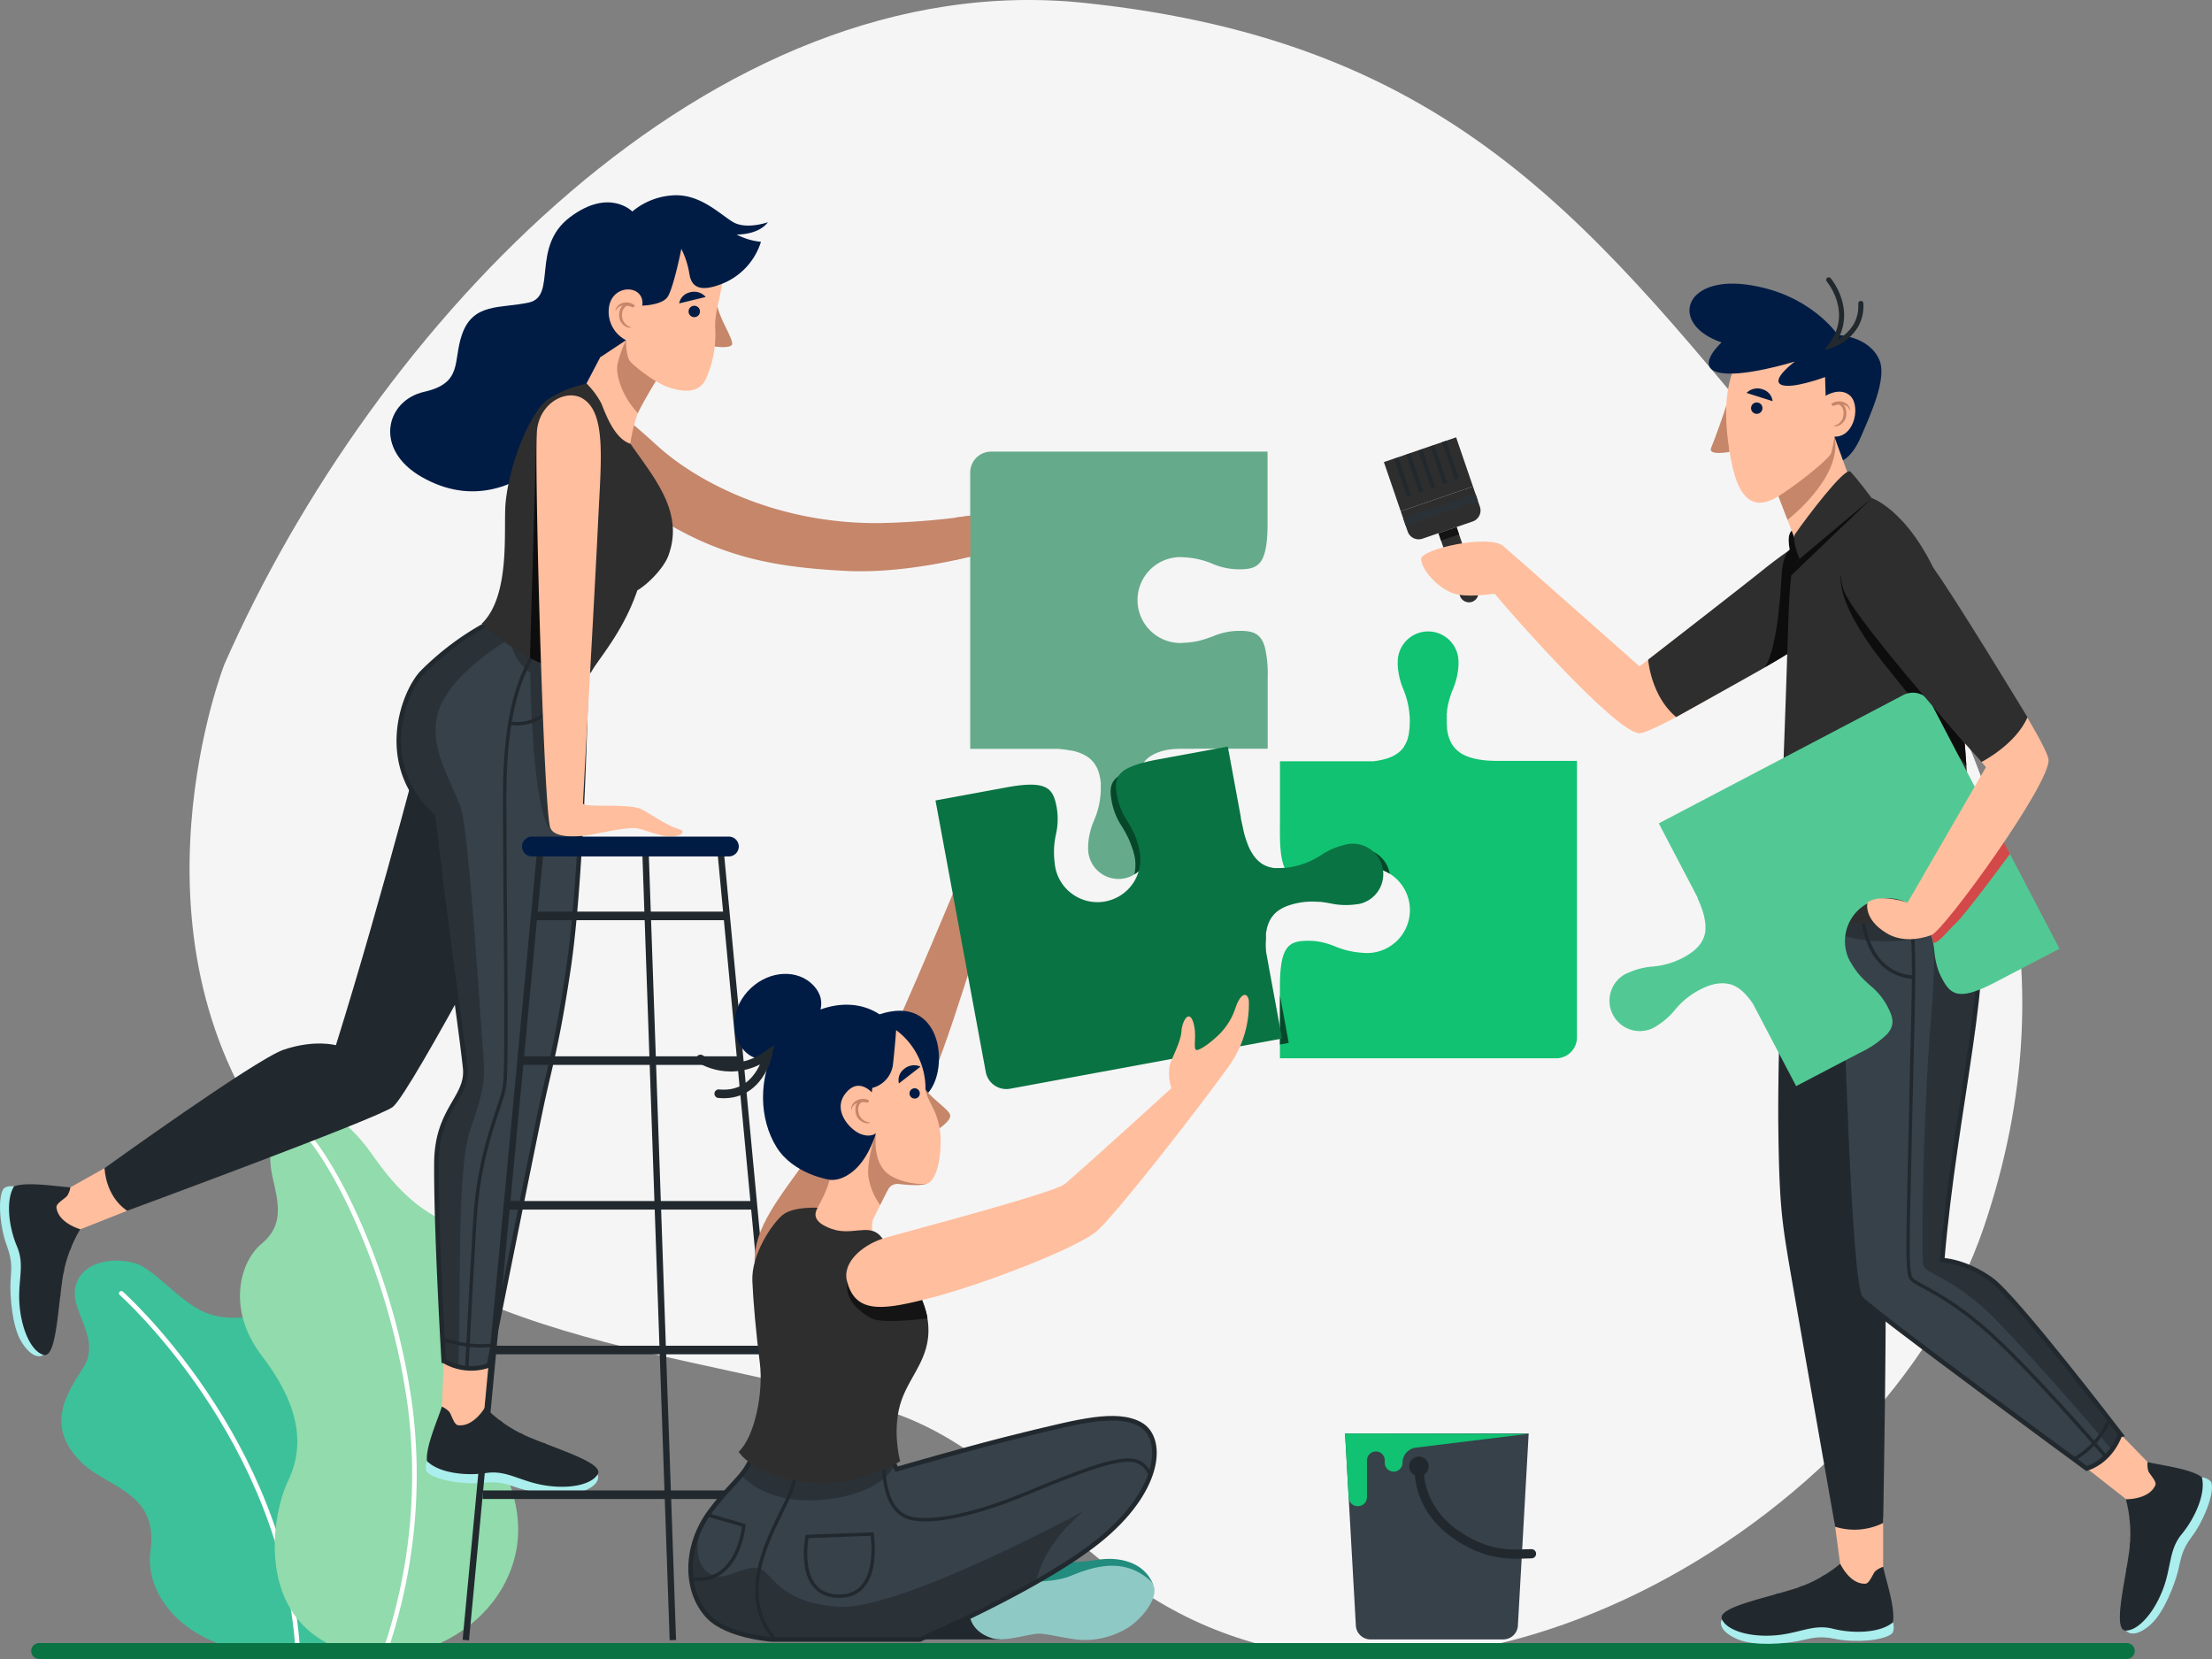 <svg xmlns="http://www.w3.org/2000/svg" xmlns:xlink="http://www.w3.org/1999/xlink" viewBox="0 0 480 360"><rect x="0" y="0" width="480" height="360" fill="#808080" stroke="none"/><defs><style>.a{fill:#22292e;}.ab,.ae,.aj,.b,.e,.k,.q,.t,.u,.x{fill:none;stroke-miterlimit:10;}.ab,.ae,.aj,.b,.k,.q,.t,.u,.x{stroke:#22292e;}.c{fill:#f5f5f5;}.d{fill:#3dc19a;}.e{stroke:#fff;stroke-width:1px;}.ab,.ae,.aj,.e,.k{stroke-linecap:round;}.f{fill:#91dbac;}.g{fill:#c6866a;}.h{fill:#001c45;}.i{fill:#aaeeed;}.j{clip-path:url(#a);}.k,.q{stroke-width:0.74px;}.l{fill:#ffbe9d;}.m{clip-path:url(#b);}.n{fill:#37414a;}.o{fill:#2a3238;}.p{clip-path:url(#c);}.r{fill:#2e2e2e;}.s{fill:#0d0d0d;}.t{stroke-width:1.39px;}.ae,.u{stroke-width:1.86px;}.v{fill:#65ab8b;}.w{fill:#06472a;}.x{stroke-width:0.93px;}.y{fill:#141414;}.z{fill:#097343;}.aa{fill:#10c271;}.ab{stroke-width:2px;}.ac{fill:#228c7e;}.ad{fill:#8fc9c6;}.af{clip-path:url(#d);}.ag{clip-path:url(#e);}.ah{clip-path:url(#f);}.ai{clip-path:url(#g);}.aj{stroke-width:1.11px;}.ak{fill:#52c994;}.al{fill:#d34848;}</style><clipPath id="a"><path class="a" d="M15.28,257.64c-2.73-.11-9.31-1.29-12.24-.2-1.87,3.07-1.11,8.91.67,13.09s0,7.6.57,13.11S7,293.3,9.43,294c2.64.81,3.06-8.86,4-15.55a29.42,29.42,0,0,1,4-11.73Z"/></clipPath><clipPath id="b"><path class="a" d="M95.88,305.23c-.79,2.62-3.56,8.7-3.23,11.81,2.51,2.57,8.35,3.29,12.85,2.6s7.37,1.86,12.85,2.7,10-.24,11.34-2.4c1.44-2.35-7.82-5.16-14.07-7.75a29.42,29.42,0,0,1-10.37-6.8Z"/></clipPath><clipPath id="c"><path class="b" d="M127.26,144.38h0A106.77,106.77,0,0,1,106,135.24,60.5,60.5,0,0,0,91.56,146c-4,4.26-10,19.9,2.44,31.2,3.09,26.91,5.77,43.81,6.94,54.48.72,6.52-6.13,8.87-6.23,20.6-.12,14.57,1.58,43,1.58,43a11.57,11.57,0,0,0,9.8,1s10.29-51.22,11.54-57c1.68-7.82,3.3-12.82,5.72-29.09,3.24-21.81,3.89-65.72,3.89-65.84Z"/></clipPath><clipPath id="d"><path class="b" d="M164.53,312.61c-2.66,8.31-4.24,7.22-10.24,15.11s-5.63,17.85-.52,23.12c4.14,4.27,13.75,4.92,13.75,4.92H199.6s27.29-11.56,39.95-22.34,13-21.57,7.82-24.37-13.36-.58-24.72,2.15-28.09,7.61-28.09,7.61-3.16-6.53-3.56-6.19S164.53,312.61,164.53,312.61Z"/></clipPath><clipPath id="e"><path class="a" d="M408.64,340c.54,2.68,2.72,9,2.1,12.06-2.75,2.32-8.63,2.48-13,1.37s-7.51,1.15-13,1.47-10-1.19-11.06-3.47c-1.21-2.48,8.28-4.4,14.74-6.38a29.42,29.42,0,0,0,11-5.79Z"/></clipPath><clipPath id="f"><path class="a" d="M466,317.26c2.65.67,9.29,1.4,11.79,3.28.92,3.48-1.45,8.86-4.35,12.36s-2.18,7.28-4.26,12.42-5.35,8.49-7.87,8.51c-2.76,0-.43-9.36.55-16.05a29.42,29.42,0,0,0-.53-12.39Z"/></clipPath><clipPath id="g"><path class="b" d="M452.81,318.67s-46.18-33.84-49-36.93-4-66.61-4.74-71.17c0,0-11.32-11.52-11.65-21.09l35.94-18.4c1.56,5.87.9,9.49,5.22,24.25,4.12,14.1-4.31,44.52-7.14,78.13,0,0,4.84.06,10.65,4.22,5.34,3.81,28,33.48,28,33.48S458.39,316.82,452.81,318.67Z"/></clipPath></defs><title>services</title><path class="c" d="M48.67,144.21S26,202.15,59.3,247.67s89.76,44.27,133.63,58.59c23,7.5,37.18,27.94,57,40.38,63.44,39.78,158.72-16,180.55-80.32,18.88-55.73,5.75-107.86-39.35-162.36S316.46,9.19,235.41.64,81,70.69,48.67,144.21Z"/><path class="d" d="M72.81,358.69s7.94-5.67,10-14.38a25.67,25.67,0,0,0-7.17-24.09c-6.41-6.41-7.17-13.84-7.43-22.29-.14-4.69-.69-9.12-4.18-10.92-6.14-3.18-11.14.34-18.29-1.77-5.39-1.59-10.29-7.79-14.92-10.48-3.24-1.89-12.79-2.29-14.44,4.42-1.3,5.29,5.72,11.22,1.69,17.58-3.62,5.72-8.37,12.66-.42,20.54,5.64,5.59,16.83,6.46,15,19.27-1.15,8.2,5.29,19.34,22.46,22.13Z"/><path class="e" d="M26.32,280.65s35.58,31.55,38.33,78"/><path class="f" d="M89.64,358.69s13.77-2.86,20.12-15.56,0-24.35-4.24-31.34-2.54-18-.21-25.84.64-17.15-7.84-20.54-13.74-10.66-16.94-15.2c-3.49-4.94-10-11.49-15.88-9.58s-6.78,9.32-5.51,14.82,2.54,10.38-2.33,14.4-7.62,14.4,0,24.35,9.72,18.8,5.72,27.11-7.2,32,14.19,37.38Z"/><path class="e" d="M67.53,247.28c5.8,7.09,17.61,29.42,21.47,58a118.2,118.2,0,0,1-5.54,53.37"/><path class="g" d="M128.27,88.23c3.71-.77,6,.91,14.38,8.51,8,7.3,25.21,17,48.31,16.77A163.49,163.49,0,0,0,216.27,111l-.92,8.51s-16.83,5.21-32.13,4.36-29.31-2.83-46.29-15.59Z"/><path class="h" d="M137.19,45.88s-5-5.17-13.52,1.26-2.72,17.13-8.89,18.5-12.16-.06-14.57,7.06c-1.94,5.74.25,10.43-8.15,12.32s-11,12.54-.54,18.49c21.65,12.36,39.64-15.44,38.74-26S137.19,45.88,137.19,45.88Z"/><path class="i" d="M9.43,294c-.83.62-2.71.54-4.79-2.85s-2.47-10.06-2.37-12.74.61-4.4-.8-8.13S-.6,260.2.72,258c.66-.79,2.32-.59,2.32-.59Z"/><path class="a" d="M15.28,257.64c-2.73-.11-9.31-1.29-12.24-.2-1.87,3.07-1.11,8.91.67,13.09s0,7.6.57,13.11S7,293.3,9.43,294c2.64.81,3.06-8.86,4-15.55a29.42,29.42,0,0,1,4-11.73Z"/><g class="j"><path class="k" d="M12,269.84s3.8.72,5.24,2.25"/><path class="k" d="M10.79,275s3.8.72,5.24,2.25"/><path class="k" d="M9.62,280.17s3.8.72,5.24,2.25"/></g><path class="l" d="M22.7,253.48l-7.42,4.16a4.81,4.81,0,0,1-.73,1.89c-.52.61-2.4,1.62-2.3,2.48.4,3.43,5.21,4.74,5.21,4.74l10.11-4Z"/><path class="a" d="M27.57,262.74s54.31-20,57.64-22.52C89.09,237.32,117,184.17,119,180c0,0,5.21-24.85,8.24-33.93l-18.65-10.46c-3.16,5.19-5.1,6.38-15.1,18.07,0,0-10.53,41-20.6,73.13,0,0-4.66-1.31-11.41,1C55.28,230,22.7,253.48,22.7,253.48S22.74,259.38,27.57,262.74Z"/><path class="i" d="M129.69,319.94c.4,1-.15,2.76-3.95,3.94s-10.36-.1-12.93-.87-4.11-1.68-8.07-1.24-10.31-.52-12.09-2.34c-.6-.84,0-2.4,0-2.4Z"/><path class="a" d="M95.88,305.23c-.79,2.62-3.56,8.7-3.23,11.81,2.51,2.57,8.35,3.29,12.85,2.6s7.37,1.86,12.85,2.7,10-.24,11.34-2.4c1.44-2.35-7.82-5.16-14.07-7.75a29.42,29.42,0,0,1-10.37-6.8Z"/><g class="m"><path class="k" d="M106.87,311.48s1.64-3.51,3.48-4.52"/><path class="k" d="M111.59,313.89s1.64-3.51,3.48-4.52"/><path class="k" d="M116.3,316.3s1.64-3.51,3.48-4.52"/></g><path class="l" d="M96.3,295.29l-.42,9.94a4.81,4.81,0,0,1,1.65,1.18c.46.65,1,2.73,1.83,2.85,3.42.47,5.89-3.87,5.89-3.87l1-10.21Z"/><path class="n" d="M127.26,144.38h0A106.77,106.77,0,0,1,106,135.24,60.5,60.5,0,0,0,91.56,146c-4,4.26-10,19.9,2.44,31.2,3.09,26.91,5.77,43.81,6.94,54.48.72,6.52-6.13,8.87-6.23,20.6-.12,14.57,1.58,43,1.58,43a11.57,11.57,0,0,0,9.8,1s10.29-51.22,11.54-57c1.68-7.82,3.3-12.82,5.72-29.09,3.24-21.81,3.89-65.72,3.89-65.84Z"/><path class="o" d="M127.26,144.37h0A106.77,106.77,0,0,1,106,135.24,60.5,60.5,0,0,0,91.56,146c-4,4.26-10,19.9,2.44,31.2,3.09,26.91,5.77,43.81,6.94,54.48.72,6.52-6.13,8.87-6.23,20.6-.12,14.57,1.58,43,1.58,43a10.89,10.89,0,0,0,3.17,1.33c.65-17.67-.39-42.86,2.67-51.74,3.54-10.28,3.13-10.76,2.41-20.56s-2.82-43.14-4.49-48.77S91.93,161.17,95.68,153s15-14.38,15-14.38a11.13,11.13,0,0,0,4.41,7.42c0,4.68.73,32.77,4.93,34.37,3.14,1.19,5.59-31.08,7.18-31.11.07-3.08.1-4.94.1-5h0Z"/><g class="p"><path class="q" d="M120.23,135.62c-5.76,7.23-10.72,14.7-10.72,37.43s.65,57.55,0,62.39-5.52,13.2-6.5,29.8-2,37.37-2,37.37"/><path class="q" d="M110.64,156.89s10.26,2.79,14.64-14.6"/><path class="q" d="M94.4,289.9s7.79,3.9,16.24,1.2"/></g><path class="b" d="M127.26,144.38h0A106.77,106.77,0,0,1,106,135.24,60.5,60.5,0,0,0,91.56,146c-4,4.26-10,19.9,2.44,31.2,3.09,26.91,5.77,43.81,6.94,54.48.72,6.52-6.13,8.87-6.23,20.6-.12,14.57,1.58,43,1.58,43a11.57,11.57,0,0,0,9.8,1s10.29-51.22,11.54-57c1.68-7.82,3.3-12.82,5.72-29.09,3.24-21.81,3.89-65.72,3.89-65.84Z"/><path class="r" d="M127.2,83.28a24.17,24.17,0,0,0-8.41,3.45c-3.71,2.86-8.13,13.34-9.06,22.18-.57,5.39,1.26,20.14-5.17,26.41,0,0,12.18,11.76,23.64,10.68,1.52-2.9,6.92-8.6,10.1-17.89,2.63-1.57,5.77-5,6.71-7.47,3.49-9.36-2.8-16.6-8.17-24.29-2.16-3.1-4.16-7.56-6.35-10.56A7,7,0,0,0,127.2,83.28Z"/><path class="s" d="M122.18,145.52l-5.65-52.11-.11.56L115,142.76A30.88,30.88,0,0,0,122.18,145.52Z"/><path class="l" d="M135.88,73.76l-5.29,3.11-3.32,6.34a18,18,0,0,1,3.21,4.31c.93,2.26,2.81,7.65,6.3,8.77a32.85,32.85,0,0,1,1.63-6.62c1-2.22,4-7.14,4-7.14Z"/><path class="g" d="M135.88,73.76a24.59,24.59,0,0,0-1.93,5.52c-.22,1.94.68,6.26,4.46,10.37,1-2.22,4-7.14,4-7.14Z"/><path class="g" d="M155.7,66.52c.65,3.14,3.88,7.7,3.05,8.41s-3.68.25-3.68.25A5.66,5.66,0,0,1,154,70C154.92,67,155.7,66.52,155.7,66.52Z"/><path class="l" d="M149.35,46.75c4.23.68,8.1,6.88,7.65,12.24s-1.89,8.2-1.81,12a23.54,23.54,0,0,1-2.06,11.34c-1.24,2.57-4,3-7.66,1.84-3.31-1-7.69-4.6-8.68-5.69s-.95-4.67-.95-4.67a10.55,10.55,0,0,1-7-5.84C126.9,63.22,128.68,43.43,149.35,46.75Z"/><path class="h" d="M135.85,73.82a6.92,6.92,0,0,1-3.7-7.18c.78-5.2,7.84-4.91,7.23-.32,0,0,4.12-.08,5.42-1.8S147.85,54,147.85,54a18.86,18.86,0,0,1,1.76,5.5c.51,3.2,2.84,3.75,7.08,2.08a14.42,14.42,0,0,0,8.44-9.11,14.2,14.2,0,0,1-5.28-1.58s4.66.16,6.79-2.67c0,0-4.77,1.7-7.67-.09s-7.05-6-12.72-5.75a15.09,15.09,0,0,0-9.07,3.54s-5.11-2.55-9.25.29-7.47,10.67-4.66,19.21,7,12.1,7,12.1Z"/><circle class="h" cx="150.66" cy="67.59" r="1.24" transform="translate(81.23 217.41) rotate(-89.3)"/><path class="h" d="M153.14,64.44l-5.76,1.4a3,3,0,0,1,2.24-2.38A3.34,3.34,0,0,1,153.14,64.44Z"/><path class="g" d="M135.12,65.74a2.9,2.9,0,0,1,2.54.46c.23.21-.21.58-.44.48-1.26-.57-2.85-.75-3.59.73,0,.08-.09,0-.08-.06A2.13,2.13,0,0,1,135.12,65.74Z"/><path class="g" d="M135.72,65.9c.15-.06.45.32.42.42a1.76,1.76,0,0,0-.75.57,2.34,2.34,0,0,0-.41,1.45A2.63,2.63,0,0,0,136.89,71s.06.07,0,.08c-1.12.2-2.28-1-2.47-2S134.42,66.41,135.72,65.9Z"/><path class="l" d="M126.45,86.49c-3.51-2.14-9.32.86-9.93,6.92s1.37,80.11,2.82,86c.58,2.37,5.38,2.39,9.17,1.67,1.92-.36,7.7-1.64,9.67-1.34,1.74.27,4.75,1.68,6.92,1.75a6.1,6.1,0,0,0,2.43-.3c.72-.36.76-1,0-1.21-3.05-.87-6.8-3.7-8.48-4.43-2.93-1.29-12.54-.21-12.54-1.22s2.64-47.5,3.27-60.93S131.63,89.65,126.45,86.49Z"/><polyline class="t" points="101.08 355.9 117.36 183.33 156.24 183.33 172.51 355.9"/><line class="t" x1="140.02" y1="183.33" x2="146.01" y2="355.9"/><line class="u" x1="104.73" y1="324.35" x2="169.3" y2="324.35"/><line class="u" x1="107.02" y1="292.95" x2="166.65" y2="292.95"/><line class="u" x1="109.98" y1="261.55" x2="163.61" y2="261.55"/><line class="u" x1="112.94" y1="230.15" x2="160.31" y2="230.15"/><line class="u" x1="115.91" y1="198.75" x2="157.69" y2="198.75"/><path class="h" d="M158.16,185.84H115.43a2.15,2.15,0,0,1-2.15-2.15h0a2.15,2.15,0,0,1,2.15-2.15h42.73a2.15,2.15,0,0,1,2.15,2.15h0A2.15,2.15,0,0,1,158.16,185.84Z"/><path class="v" d="M259.25,162.48H256a22.31,22.31,0,0,0-2.6.22l-.46.09-.5.12-.5.14-.43.14-.5.19-.36.16-.5.26-.29.16a6.63,6.63,0,0,0-.55.38l-.15.11a5.9,5.9,0,0,0-1.18,1.3l-.07.12a6.42,6.42,0,0,0-.38.67l-.08.18a7.52,7.52,0,0,0-.28.74l-.06.19q-.13.42-.22.89l0,.13a13.87,13.87,0,0,0-.21,2.48,18.44,18.44,0,0,0,1.39,7,15.54,15.54,0,0,1,1.23,5.19,7.67,7.67,0,0,1,0,.8,6.59,6.59,0,0,1-13.18,0c0-.24,0-.48,0-.73a15.78,15.78,0,0,1,1.23-5.27,17.5,17.5,0,0,0,1.52-6.85c0-.09,0-.18,0-.27,0-.33,0-.65,0-1s0-.33-.05-.49,0-.43-.08-.63-.06-.33-.1-.49-.08-.35-.13-.52-.09-.31-.14-.46-.11-.3-.17-.45-.12-.28-.19-.42-.14-.26-.22-.39-.15-.26-.23-.38-.17-.23-.26-.34a5.85,5.85,0,0,0-.57-.62c-.09-.08-.17-.17-.27-.25s-.26-.19-.4-.29l-.3-.21-.45-.25-.33-.17-.5-.22-.35-.13-.57-.19-.33-.09-.66-.16-.22,0a23.16,23.16,0,0,0-3-.38H210.53V102.53A4.54,4.54,0,0,1,215.06,98h60v15.54c0,9-2,10-6.16,10a14.7,14.7,0,0,1-5.81-1.21,18,18,0,0,0-6-1.39,8.15,8.15,0,0,0-.93-.05,9.32,9.32,0,0,0,0,18.64,7.7,7.7,0,0,0,.9-.06h.1a16.29,16.29,0,0,0,1.63-.16l.44-.07q.5-.09,1-.2l.75-.2.44-.14c.6-.19,1.17-.4,1.73-.6a14.68,14.68,0,0,1,5.79-1.21c2.88,0,4.71.47,5.57,3.69a25.68,25.68,0,0,1,.58,6.33v4.5h0v11.06H259.25Z"/><path class="w" d="M246.93,168.53q.09-.47.22-.89l.06-.19a7.5,7.5,0,0,1,.28-.74l0-.11a13.18,13.18,0,0,0-5,2c-1.67,1.32-1.67,3-1.25,5.31a14.68,14.68,0,0,0,2.24,5.48c.31.51.62,1,.92,1.61l.19.37q.18.36.36.74t.36.87c.06.15.11.3.16.45A16.26,16.26,0,0,1,246,185l0,.07a7.66,7.66,0,0,1,.23.9,9.25,9.25,0,0,1-.08,3.75,6.41,6.41,0,0,0,3.21-5.63,7.67,7.67,0,0,0,0-.8,15.54,15.54,0,0,0-1.23-5.19,18.44,18.44,0,0,1-1.39-7,13.87,13.87,0,0,1,.21-2.48Z"/><path class="r" d="M304.67,108.08h16.57a0,0,0,0,1,0,0v4.65a2.52,2.52,0,0,1-2.52,2.52H307.19a2.52,2.52,0,0,1-2.52-2.52v-4.65A0,0,0,0,1,304.67,108.08Z" transform="translate(-19.3 107.42) rotate(-18.91)"/><rect class="r" x="301.68" y="97.3" width="16.57" height="11.27" transform="translate(-16.63 105.99) rotate(-18.91)"/><path class="r" d="M319.44,130.59h0a2.07,2.07,0,0,1-2.63-1.29l-4.65-13.57,3.92-1.34L320.72,128A2.07,2.07,0,0,1,319.44,130.59Z"/><line class="x" x1="302.97" y1="99.42" x2="305.77" y2="107.59"/><line class="x" x1="305.59" y1="98.53" x2="308.38" y2="106.69"/><line class="x" x1="308.2" y1="97.63" x2="311" y2="105.8"/><line class="x" x1="310.81" y1="96.74" x2="313.61" y2="104.9"/><line class="x" x1="313.36" y1="95.81" x2="316.16" y2="103.98"/><rect class="y" x="312.32" y="115.02" width="4.14" height="1.68" transform="translate(-20.58 108.12) rotate(-18.91)"/><rect class="o" x="304.33" y="109.85" width="16.57" height="1.62" transform="translate(-18.99 107.26) rotate(-18.91)"/><path class="l" d="M405.22,129.7c5.58-5.6-3.78-18.12-12.87-12.36-8.92,5.66-36.58,27.26-36.58,27.26s-27.22-24.13-29.55-26.1c-3.12-2.65-17.85.65-17.84,2.79s3.41,6.24,7,7.47c3,1,7.53.16,9,.1,1.78,2.32,26.63,30.77,31.56,30.24S401.58,133.35,405.22,129.7Z"/><path class="r" d="M395.41,114.84a104.64,104.64,0,0,0-12.94,8.91c-4.73,3.8-24.82,19.39-24.82,19.39s.56,7.85,6.08,12.46c0,0,11.19-6.22,18.08-10.11s19.68-12.18,23.27-14.8S409,119.41,407,117.32,399.49,112.38,395.41,114.84Z"/><path class="s" d="M400.28,134l-.17-9.11L395.83,118l-7.46,1.29,0,0c-.18.15-1.4,1.25-1.7,4.73-.15,1.77-.69,16.31-3.7,20.76C387.94,142,395.23,137.32,400.28,134Z"/><path class="g" d="M163.74,274c-.14-7.72,5.14-13.78,12.65-24.3,8-11.23,14.87-21.14,16.13-23.23,2.43-4,17.06-39.25,17.06-39.25l5.52,8s-10.9,36.45-13.62,39.85-28.66,37.48-28.66,37.48Z"/><path class="z" d="M461.46,360H8.5a1.73,1.73,0,0,1-1.73-1.73h0a1.73,1.73,0,0,1,1.73-1.73h453a1.73,1.73,0,0,1,1.73,1.73h0A1.73,1.73,0,0,1,461.46,360Z"/><path class="aa" d="M277.75,177.47h0V165.2H297.8s0,0,.16,0l.66-.08.47-.08.61-.12.42-.1.61-.16.34-.1c.25-.08.49-.18.72-.27l.14-.06a7.82,7.82,0,0,0,.8-.41l.15-.1a6.51,6.51,0,0,0,.57-.39l.18-.15a6,6,0,0,0,.47-.44l.14-.15a5.92,5.92,0,0,0,.47-.61l0-.06a6.87,6.87,0,0,0,.8-1.72l0-.13a9.29,9.29,0,0,0,.22-.9l0-.15c.06-.35.11-.71.14-1.1v0c0-.42.06-.86.06-1.32a18.49,18.49,0,0,0-1.39-7,15.54,15.54,0,0,1-1.23-5.19,7.67,7.67,0,0,1,0-.8,6.59,6.59,0,0,1,13.18,0c0,.24,0,.48,0,.73a15.78,15.78,0,0,1-1.23,5.27A18.83,18.83,0,0,0,314,154.2v0c0,.22,0,.46-.06.7s0,.19,0,.3,0,.4,0,.59,0,.33,0,.5h0v0c0,.44,0,.9.05,1.3,0,.14,0,.27,0,.41s.06.5.1.74.06.29.09.43.09.41.15.6.09.28.14.42.12.34.19.5.12.26.18.38.16.29.24.43l.23.34c.09.13.19.25.29.37l.27.3c.11.11.22.22.34.32l.31.27.39.27.35.23.43.22.39.19.47.18q.48.18,1,.32l.39.11.66.13.41.08.73.1.42.05.81.08.41,0,.91.05h17.91v60a4.54,4.54,0,0,1-4.54,4.54H277.74V214.15c0-9,2-10,6.15-10a13.55,13.55,0,0,1,2.88.29,19.77,19.77,0,0,1,2.93.92,18.07,18.07,0,0,0,6,1.4,8.54,8.54,0,0,0,.93.05,9.32,9.32,0,0,0,0-18.64c-.24,0-.48,0-.71,0l-.29,0a16.23,16.23,0,0,0-1.69.17l-.3.05c-.39.07-.75.15-1.11.24l-.59.16-.62.19c-.56.18-1.11.38-1.64.58a14.68,14.68,0,0,1-5.79,1.21c-2.09,0-3.63-.25-4.64-1.62s-1.51-3.89-1.51-8.41Z"/><path class="w" d="M288.22,186.53a17.19,17.19,0,0,1-6.4,2.59c-.46.08-.89.14-1.31.18h-.07c-.35,0-.69,0-1,.05,1,1.19,2.49,1.43,4.47,1.43a14.68,14.68,0,0,0,5.79-1.21c.53-.2,1.07-.39,1.64-.58l.62-.19.59-.16c.35-.09.72-.17,1.11-.23l.3-.05a16.23,16.23,0,0,1,1.69-.17l.29,0c.24,0,.48,0,.71,0a9.24,9.24,0,0,1,4.91,1.42s0-.05,0-.08a6.59,6.59,0,0,0-7.67-5.28,7.46,7.46,0,0,0-.77.19A15.54,15.54,0,0,0,288.22,186.53Z"/><polygon class="w" points="277.75 216 277.75 226.66 279.65 226.31 277.75 216"/><path class="z" d="M254.38,164.22h0L266.43,162l2.82,15.28,0,.22.63,2.91h0v.05a23.46,23.46,0,0,0,.85,2.7l.15.38c.07.18.15.34.23.51l.21.43.24.43.26.42.24.36c.1.14.21.28.32.41l.24.28c.14.15.28.29.43.42l.19.18a5.94,5.94,0,0,0,.69.51l0,0a5.91,5.91,0,0,0,.74.38l.2.08a6.36,6.36,0,0,0,.65.22l.25.06c.23.05.46.1.7.13l.27,0c.26,0,.53,0,.82,0h.23q.51,0,1.07-.06H279c.42,0,.85-.1,1.31-.18a17.19,17.19,0,0,0,6.4-2.59,15.54,15.54,0,0,1,4.89-2.15,7.4,7.4,0,0,1,.77-.19,6.59,6.59,0,0,1,2.38,13c-.24,0-.48.06-.72.08a15.77,15.77,0,0,1-5.4-.25c-.68-.12-1.37-.24-2.11-.32h-.11l-.3,0a15.83,15.83,0,0,0-4.38.23h0c-.42.08-.81.17-1.19.27l-.39.12-.7.22-.41.16-.55.25-.38.2-.46.28-.34.23c-.14.1-.26.21-.39.32l-.29.26c-.12.12-.23.26-.34.39s-.22.27-.32.41a6,6,0,0,0-.34.53c-.07.13-.13.26-.19.39s-.12.25-.17.38-.11.3-.16.45-.08.25-.12.38-.08.34-.12.51,0,.26-.07.39-.06.37-.08.57,0,.25,0,.37,0,.43,0,.65,0,.17,0,.26a13.45,13.45,0,0,0,.07,2.92h0l.52,2.82c0,.14,0,.27.07.41l2.82,15.29-59,10.89a4.54,4.54,0,0,1-5.29-3.64L203,173.7l15.28-2.82c8.9-1.64,10.23.12,11,4.23a14.69,14.69,0,0,1-.14,5.93,18.07,18.07,0,0,0-.28,6.17,8.56,8.56,0,0,0,.12.93,9.32,9.32,0,0,0,18.33-3.39,7.65,7.65,0,0,0-.23-.9l0-.07a16.25,16.25,0,0,0-.45-1.57l-.16-.45q-.17-.46-.36-.87t-.36-.74l-.19-.37c-.3-.56-.61-1.09-.92-1.61a14.68,14.68,0,0,1-2.24-5.48c-.43-2.31-.42-4,1.25-5.31,1.3-1,3.61-1.84,7.5-2.56Z"/><path class="n" d="M326.21,355.75H297.4a3.18,3.18,0,0,1-3.18-3l-2.34-41.68h39.84l-2.34,41.68A3.18,3.18,0,0,1,326.21,355.75Z"/><circle class="a" cx="307.9" cy="318.2" r="2.12"/><path class="ab" d="M307.9,318.2c0,4.63,1.72,10.68,8.63,15.21,7.23,4.74,12.7,3.75,15.8,3.75"/><path class="aa" d="M291.88,311.07l.78,13.94a1.93,1.93,0,0,0,1.93,1.82h.11a1.93,1.93,0,0,0,1.93-1.93v-8a1.93,1.93,0,0,1,1.93-1.93h0a1.93,1.93,0,0,1,1.93,1.93v.51a1.93,1.93,0,0,0,1.93,1.93h0a1.93,1.93,0,0,0,1.93-1.93h0a3.31,3.31,0,0,1,2.9-3.28l24.48-3Z"/><path class="ac" d="M250.25,343.9c-1.92-5.06-7.61-6.13-11.94-5.44-6.53,1-9.2.22-9.2.22l-5.95,5,11.72,4.13Z"/><polygon class="a" points="217 355.75 193.64 355.75 193.64 347.05 217.3 347.05 217 355.75"/><path class="ad" d="M210.38,349.79c0,2.86,2.17,4.89,4.95,5.71s8.05-1,10.11-1,7,1.37,9.76,1.37a17.85,17.85,0,0,0,9.54-2.65c3.37-2.11,7.74-7.66,4.82-10.26-5.72-5.09-12.18-3.06-17.2-1-4.53,1.81-10.07,1-15.32,1.52C213.79,343.8,210.38,346.42,210.38,349.79Z"/><path class="l" d="M193.41,256.71s-3.33,6.56-3.92,7.8,0,4.78,0,4.78l-14.9-2.53S179.3,259.65,180,256l10.05-10.11Z"/><path class="g" d="M190.09,245.89s-2.08,6-1.64,9.47a13.94,13.94,0,0,0,2.54,6.11l2.41-4.77Z"/><path class="h" d="M190.09,245.89s-1.35,4.89-4.44,7.79S180,256,180,256s-7.85-1.15-11.53-7.13-4.08-14.75.11-22.22c3.58-6.37,14.35-11.74,22.28-6.54,13.57-4.51,15.12,11.65,10.66,16.89C199.69,239.22,190.09,245.89,190.09,245.89Z"/><path class="g" d="M199.94,235.06c1.57,3.22,6.41,5.74,6.27,7.13s-3.14,3.18-3.14,3.18S199.11,238,199.94,235.06Z"/><path class="g" d="M192.52,258.46a2.41,2.41,0,0,1,2.36-1.55c1.69.18,5,.55,6.37-.12L191,252.6l.87,4.31Z"/><path class="l" d="M194.46,223.53a15.8,15.8,0,0,1,6.37,12.92c.35,2.74,3.29,5,3.28,11.16,0,5.88-1.57,8.57-2.63,9.1s-5.91.09-8.65-1.88c-3.68-2.66-2.74-8.93-2.74-8.93s-1.09,1-3.24.21c-2.34-.83-6.79-5.49-2.87-9.41,2.63-2.63,5.2.35,5.2.35S190.42,224.05,194.46,223.53Z"/><path class="h" d="M194.46,223.53s-.23,3.41-.7,7.57a6,6,0,0,1-4.59,5l-1.84-9.43C188.22,222.3,190.54,221.11,194.46,223.53Z"/><path class="h" d="M176.53,213.85c3.37,3.58,1.3,7.73-2.85,11.63s-8.82,6.09-12.18,2.51-2.73-9.64,1.42-13.55S173.17,210.27,176.53,213.85Z"/><path class="ae" d="M152,229.79s6.82,4.59,14.63-.91c0,0-1.92,9.29-10.67,8.45"/><path class="n" d="M164.53,312.61c-2.66,8.31-4.24,7.22-10.24,15.11s-5.63,17.85-.52,23.12c4.14,4.27,13.75,4.92,13.75,4.92H199.6s27.29-11.56,39.95-22.34,13-21.57,7.82-24.37-13.36-.58-24.72,2.15-28.09,7.61-28.09,7.61-3.16-6.53-3.56-6.19S164.53,312.61,164.53,312.61Z"/><path class="o" d="M194.08,317.82c-.34-.68-.81-1.62-1.29-2.51-5.35-2.9-24.14-1.9-28.62-1.62a19,19,0,0,1-3.28,6.36c1.19,1.44,3.57,3.42,8.2,4.74C177.12,327.08,191.52,324.37,194.08,317.82Z"/><path class="o" d="M181.76,348.65c-13.24-1-14.18-7.76-17.24-8.37s-6.53,2.48-9.35,1.66c-4.41-1.28-4.53-7-2.59-11.61-4.22,7.44-3.38,15.81,1.19,20.51,4.14,4.27,13.75,4.92,13.75,4.92H199.6a276.34,276.34,0,0,0,25.2-12.46c2.05-9.22,10.66-15.57,10.66-15.57S195,349.69,181.76,348.65Z"/><g class="af"><path class="q" d="M175.14,333.41l14.1-.52s2.27,13.59-7.24,13.48S175.14,333.41,175.14,333.41Z"/><path class="q" d="M151.41,328.1l10,2.9s-1.15,14.16-12.75,11.32"/><path class="q" d="M191.87,316.47s-.89,9.51,4.24,12.4c4,2.26,14.54.19,26.06-4.57,13.12-5.41,21.59-8.74,25-7,4,2,3.37,8.8,3.37,8.8"/><path class="q" d="M173.09,316.09c0,6.54-3.17,10.75-5.71,16.61-2.33,5.38-7.09,17.47,3.33,25.31"/></g><path class="b" d="M164.53,312.61c-2.66,8.31-4.24,7.22-10.24,15.11s-5.63,17.85-.52,23.12c4.14,4.27,13.75,4.92,13.75,4.92H199.6s27.29-11.56,39.95-22.34,13-21.57,7.82-24.37-13.36-.58-24.72,2.15-28.09,7.61-28.09,7.61-3.16-6.53-3.56-6.19S164.53,312.61,164.53,312.61Z"/><path class="r" d="M190.9,268.05c-2.51-2.52-6.09.14-10.39-1.37s-3.77-3.4-3.1-4.6c0,0-5.27-.31-7.56,1.55S163,272.2,163.26,278c.18,4.33.8,11.3,1.62,17.74s-1.1,16-4.59,19.3c0,0,2.57,4.5,12.94,6.43s20-3,22.11-4.39c-.18-.46-1.82-7.27.29-13.24s6.93-9.76,5.62-17.78S190.9,268.05,190.9,268.05Z"/><path class="y" d="M201.26,286.07c-.58-3.54-2.67-7.47-4.82-10.75l-11.78,2.17-.87.48c0,1.63-.48,4.9,5.3,8.09C191.51,287.41,201.26,286.07,201.26,286.07Z"/><path class="l" d="M192.16,268.59c-5.1,1.49-9.39,5.4-8.37,9.39,1.87,7.33,8,6.31,18.7,3.52S233.6,270.92,238,267.14s24.09-29.28,28.8-36A23,23,0,0,0,271,217.22c-.19-1.84-1.71-2.21-3,1.78a14.42,14.42,0,0,1-3.5,5.52c-2.08,2-3.88,3.16-4.68,3.32-1.18.24.09-3.09-.91-6.08-.92-2.76-2.41-.16-2.55,2.12s-2.24,6-2.54,7.34a10.27,10.27,0,0,0,.38,4.91s-20.66,18.8-23.14,20.79S197.26,267.1,192.16,268.59Z"/><circle class="h" cx="198.48" cy="237.27" r="1.12"/><path class="h" d="M199.75,231.46l-4.68,3.64a3,3,0,0,1,1.07-3.09A3.34,3.34,0,0,1,199.75,231.46Z"/><path class="g" d="M185.87,238.82a2.9,2.9,0,0,1,2.58-.12c.27.15-.08.61-.32.56-1.36-.27-2.94-.09-3.34,1.51,0,.09-.09,0-.09,0A2.12,2.12,0,0,1,185.87,238.82Z"/><path class="g" d="M186.48,238.85c.13-.09.51.21.5.32a1.76,1.76,0,0,0-.6.73,2.34,2.34,0,0,0-.07,1.5,2.63,2.63,0,0,0,2.47,2.16s.07.06,0,.08c-1,.44-2.46-.49-2.86-1.42S185.33,239.64,186.48,238.85Z"/><path class="i" d="M373.6,351.47c-.49.92-.12,2.76,3.56,4.29s10.32.88,13,.36,4.25-1.29,8.16-.47,10.31.46,12.25-1.18c.67-.78.22-2.39.22-2.39Z"/><path class="a" d="M408.64,340c.54,2.68,2.72,9,2.1,12.06-2.75,2.32-8.63,2.48-13,1.37s-7.51,1.15-13,1.47-10-1.19-11.06-3.47c-1.21-2.48,8.28-4.4,14.74-6.38a29.42,29.42,0,0,0,11-5.79Z"/><g class="ag"><path class="k" d="M397.11,345.21s-1.3-3.65-3-4.83"/><path class="k" d="M392.19,347.16s-1.3-3.65-3-4.83"/><path class="k" d="M387.27,349.12s-1.3-3.65-3-4.83"/></g><path class="l" d="M408.64,329.33V340a4.81,4.81,0,0,0-1.76,1c-.52.61-1.22,2.63-2.1,2.66-3.45.14-5.49-4.41-5.49-4.41l-1.3-9.72Z"/><path class="i" d="M461.35,353.83c.62.83,2.45,1.29,5.4-1.37s5.22-8.94,5.88-11.55.66-4.39,3.07-7.57,4.84-9.12,4.19-11.58c-.41-.94-2.06-1.22-2.06-1.22Z"/><path class="a" d="M466,317.26c2.65.67,9.29,1.4,11.79,3.28.92,3.48-1.45,8.86-4.35,12.36s-2.18,7.28-4.26,12.42-5.35,8.49-7.87,8.51c-2.76,0-.43-9.36.55-16.05a29.42,29.42,0,0,0-.53-12.39Z"/><g class="ah"><path class="k" d="M465.78,329.9s-3.85-.39-5.66.68"/><path class="k" d="M465.43,335.18s-3.85-.39-5.66.68"/><path class="k" d="M465.09,340.46s-3.85-.39-5.66.68"/></g><path class="l" d="M460.1,311.17l5.93,6.09a4.81,4.81,0,0,0,.17,2c.33.73,1.85,2.23,1.51,3-1.35,3.18-6.34,3.07-6.34,3.07l-8.56-6.72Z"/><path class="a" d="M388,177c12,0,20.9.9,20.9.9,3.83,1.68,10.41,10.38,12.34,15.91s1.15,14.77.14,19.52c-5.62,26.49-15,41.75-17.2,52.26-1.34,6.42,5,3,5,19.26,0,14.57-.54,45.63-.54,45.63a14,14,0,0,1-10.42.82s-9-51.22-10-57.09c-1.6-9.51-2.15-13.49-2.33-29.94C385.67,221.1,388,177,388,177Z"/><path class="n" d="M452.81,318.67s-46.18-33.84-49-36.93-4-66.61-4.74-71.17c0,0-11.32-11.52-11.65-21.09l36.74-18.4c1.56,5.87.6,9.35,4.42,24.25,4.27,16.64-4.31,44.52-7.14,78.13,0,0,4.84.06,10.65,4.22,5.34,3.81,28,33.48,28,33.48S458.39,316.82,452.81,318.67Z"/><path class="o" d="M460.11,311.16a13.24,13.24,0,0,1-1.86,3.49c-4.67-5.87-17.21-20-24.52-27.61-9.7-10.1-15.93-10.42-16.39-12.56s0-33.84,1.7-53.63,0-27.81-5.79-35a43.71,43.71,0,0,1-4.55-7l15.47-7.75c1.56,5.89.6,9.36,4.43,24.26,4.29,16.65-4.31,44.52-7.13,78.12a12.67,12.67,0,0,1,1.82.24,22.62,22.62,0,0,1,2.91.82A27,27,0,0,1,430,276.3a23.76,23.76,0,0,1,2.12,1.38,44,44,0,0,1,5.57,5.63c4.49,5.07,10.36,12.4,15,18.27l2,2.58C457.88,308.28,460.11,311.16,460.11,311.16Z"/><path class="o" d="M389.85,197.76a29.9,29.9,0,0,0,18.84,6.49,38.29,38.29,0,0,0,19.38-5l-3.23-7.81Z"/><g class="ai"><path class="q" d="M397.66,170.61c5.36,10.14,13.27,17.12,15.87,23.88s1.61,20.45,1.12,45.43c-.49,24.54-1.07,35.74,0,37.42s8.2,3.3,19.4,14.08,25.13,27.25,25.13,27.25"/><path class="q" d="M404.07,197.56s.08,13.72,11.17,14.5"/><path class="q" d="M458.33,306c-.78,4.06-4.69,9.46-10.47,11.69"/></g><path class="b" d="M452.81,318.67s-46.18-33.84-49-36.93-4-66.61-4.74-71.17c0,0-11.32-11.52-11.65-21.09l35.94-18.4c1.56,5.87.9,9.49,5.22,24.25,4.12,14.1-4.31,44.52-7.14,78.13,0,0,4.84.06,10.65,4.22,5.34,3.81,28,33.48,28,33.48S458.39,316.82,452.81,318.67Z"/><path class="s" d="M388.77,115.16c-.78.83-1,2.43.34,7.32l17.11-14.38Z"/><path class="g" d="M374.6,87.95c-.35,1.38-2.54,7.45-3.29,9.24s4,.87,4,.87Z"/><polygon class="l" points="402.86 108.09 390.4 119.38 385.92 107.67 398.1 94.78 402.86 108.09"/><path class="g" d="M387.89,112.81s12-9.22,10.21-18l-12.18,12.88Z"/><path class="l" d="M398.07,94.78a31.6,31.6,0,0,1-.68,3.47c-.42,1.52-10.13,9-12.92,10.21s-6.8,1.65-8.74-8.21-1.84-18.91,3.38-25.09,15.6-3.95,21.24,1.14S405.23,94.68,398.07,94.78Z"/><path class="h" d="M398.07,94.78h0l1.86,5.09s2.07-.83,3.89-5.09c2-4.66,5.74-12.71,4-16.67-2.24-5.2-9-5.41-9-5.41s-6-9.1-19.8-10.94-16.79,8.63-5.45,12.55c0,0-5.68,5.15-.8,6.48s16.7-2.33,16.7-2.33-5.22,3.88-3,5,9.57-1.64,9.57-1.64l.12,4.07s2.81-1.81,5-.28C403.9,87.48,402.66,94.83,398.07,94.78Z"/><path class="aj" d="M396.83,60.73s5.92,6.93.51,14.23c0,0,6.83-2.16,6.46-9.11"/><path class="r" d="M390.5,121.3s-1.76-4.24-1-5.36c2.55-3.71,10.88-14.67,12-13.62s4.67,5.77,4.67,5.77Z"/><path class="r" d="M389.11,122.48c-1.06,4.92-1,13-1.64,30.22-.43,11.06-1.54,43.16-1.54,43.16s8.47,5.55,22.7,4.41c13.59-1.09,19.45-7.77,19.45-7.77s-1.42-45.14-5.88-62.91c-6.6-18.32-16-21.51-16-21.51Z"/><path class="s" d="M426.7,166.14c-.81-11.56-2-24.46-3.77-33.21l-23.46-8.07c-.49,5.14,4.4,12.91,9.22,19C412.61,148.83,423,161.54,426.7,166.14Z"/><path class="s" d="M406.22,108.09,390.5,121.3l-1.4,1.17a3.4,3.4,0,0,0-.39,2.38Z"/><circle class="h" cx="381.23" cy="88.57" r="1.24" transform="translate(271.37 464.22) rotate(-86.78)"/><path class="h" d="M379,85.26l5.65,1.79a3,3,0,0,0-2.07-2.53A3.34,3.34,0,0,0,379,85.26Z"/><path class="g" d="M400.06,87.27a2.9,2.9,0,0,0-2.56.29c-.24.19.17.59.4.5,1.3-.48,2.89-.55,3.53,1,0,.08.09,0,.08-.06A2.13,2.13,0,0,0,400.06,87.27Z"/><path class="g" d="M399.46,87.39c-.14-.07-.47.29-.44.39a1.76,1.76,0,0,1,.71.62,2.34,2.34,0,0,1,.31,1.47,2.63,2.63,0,0,1-2.1,2.52s-.06.07,0,.08c1.1.28,2.35-.86,2.6-1.85S400.72,88,399.46,87.39Z"/><path class="ak" d="M382.58,222l-2.09-4-.05-.11-.41-.59-.27-.36-.4-.51-.26-.31-.45-.48-.23-.23q-.31-.3-.62-.56l-.07-.06a7.82,7.82,0,0,0-.75-.53l-.11-.06a6.61,6.61,0,0,0-.66-.35l-.18-.07a5.91,5.91,0,0,0-.66-.23l-.16,0a5.86,5.86,0,0,0-.83-.15h0a6.88,6.88,0,0,0-1.93.09h-.06a9.36,9.36,0,0,0-1,.24l-.08,0a16.67,16.67,0,0,0-2.51,1.07,17.19,17.19,0,0,0-5.35,4.36,15.55,15.55,0,0,1-4,3.49,7.65,7.65,0,0,1-.68.41,6.59,6.59,0,0,1-6.1-11.68c.22-.11.44-.2.67-.29a15.78,15.78,0,0,1,5.23-1.35,17.23,17.23,0,0,0,6.63-1.91l.39-.22c.23-.13.47-.26.68-.39l.46-.31.49-.34.41-.33.39-.35.35-.35.32-.36.28-.37c.09-.12.17-.25.25-.37s.16-.25.22-.39.12-.26.18-.39.12-.27.16-.4.08-.28.12-.42.08-.27.11-.41,0-.33.06-.49a7.2,7.2,0,0,0,0-.8c0-.15,0-.29,0-.44s0-.33-.05-.5,0-.29-.05-.45-.06-.35-.1-.53-.06-.3-.1-.46-.1-.37-.15-.56l-.14-.47c-.06-.2-.13-.39-.2-.59l-.18-.48c-.08-.21-.16-.42-.25-.64l-.2-.47c-.1-.23-.2-.46-.31-.7l0,0h.08l-1.17-2.24-.09-.17-7.21-13.77L413,150.83a4.54,4.54,0,0,1,6.12,1.92l27.79,53.12-13.78,7.2c-8,4.19-9.81,2.91-11.75-.8a14.65,14.65,0,0,1-.65-1.42l-.08-.19-.06-.19a16.81,16.81,0,0,1-.83-3.91,18.06,18.06,0,0,0-1.55-6,8.15,8.15,0,0,0-.39-.85,9.32,9.32,0,0,0-16.51,8.64c.11.22.25.42.38.62l.14.24a16.29,16.29,0,0,0,.93,1.41l.21.28c.23.3.46.58.69.84l.44.47.45.45q.64.62,1.27,1.18a14.68,14.68,0,0,1,3.76,4.57c1.21,2.32,1.68,4-.09,6a21.41,21.41,0,0,1-5.94,4.06l-4,2.09h0l-9.79,5.12h0Z"/><path class="al" d="M432.41,178.13c-3.38,5.28-11.13,17.91-14.07,22.71a16.14,16.14,0,0,1,1.17,3.79c1.3-.13,2.68-2.15,4.82-4.2s9.34-11.76,11.83-15.15Z"/><path class="l" d="M413.42,116.48c-5.79-5.39-16.24,3.45-11.9,13.3,3,6.7,29.43,36.68,29.43,36.68l-17,29.39s-6.09-2.08-8.7,0c0,0-1,3.49,4.05,6.6,3.23,2,7,1.45,9.78.49s26.14-33.26,25.44-38.17S417.19,120,413.42,116.48Z"/><path class="r" d="M403.81,115.86c-2.86,1.65-5.69,8.19-3.49,12.81,3.63,7.63,29.65,36.68,29.65,36.68s7.37-3.7,10-9.72c0,0-16.17-26.6-20.35-32.27S412,111.15,403.81,115.86Z"/><path class="g" d="M207.24,112.32v9.19c1.2-.26,2.31-.51,3.29-.75v-8.88C209.53,112,208.42,112.17,207.24,112.32Z"/></svg>